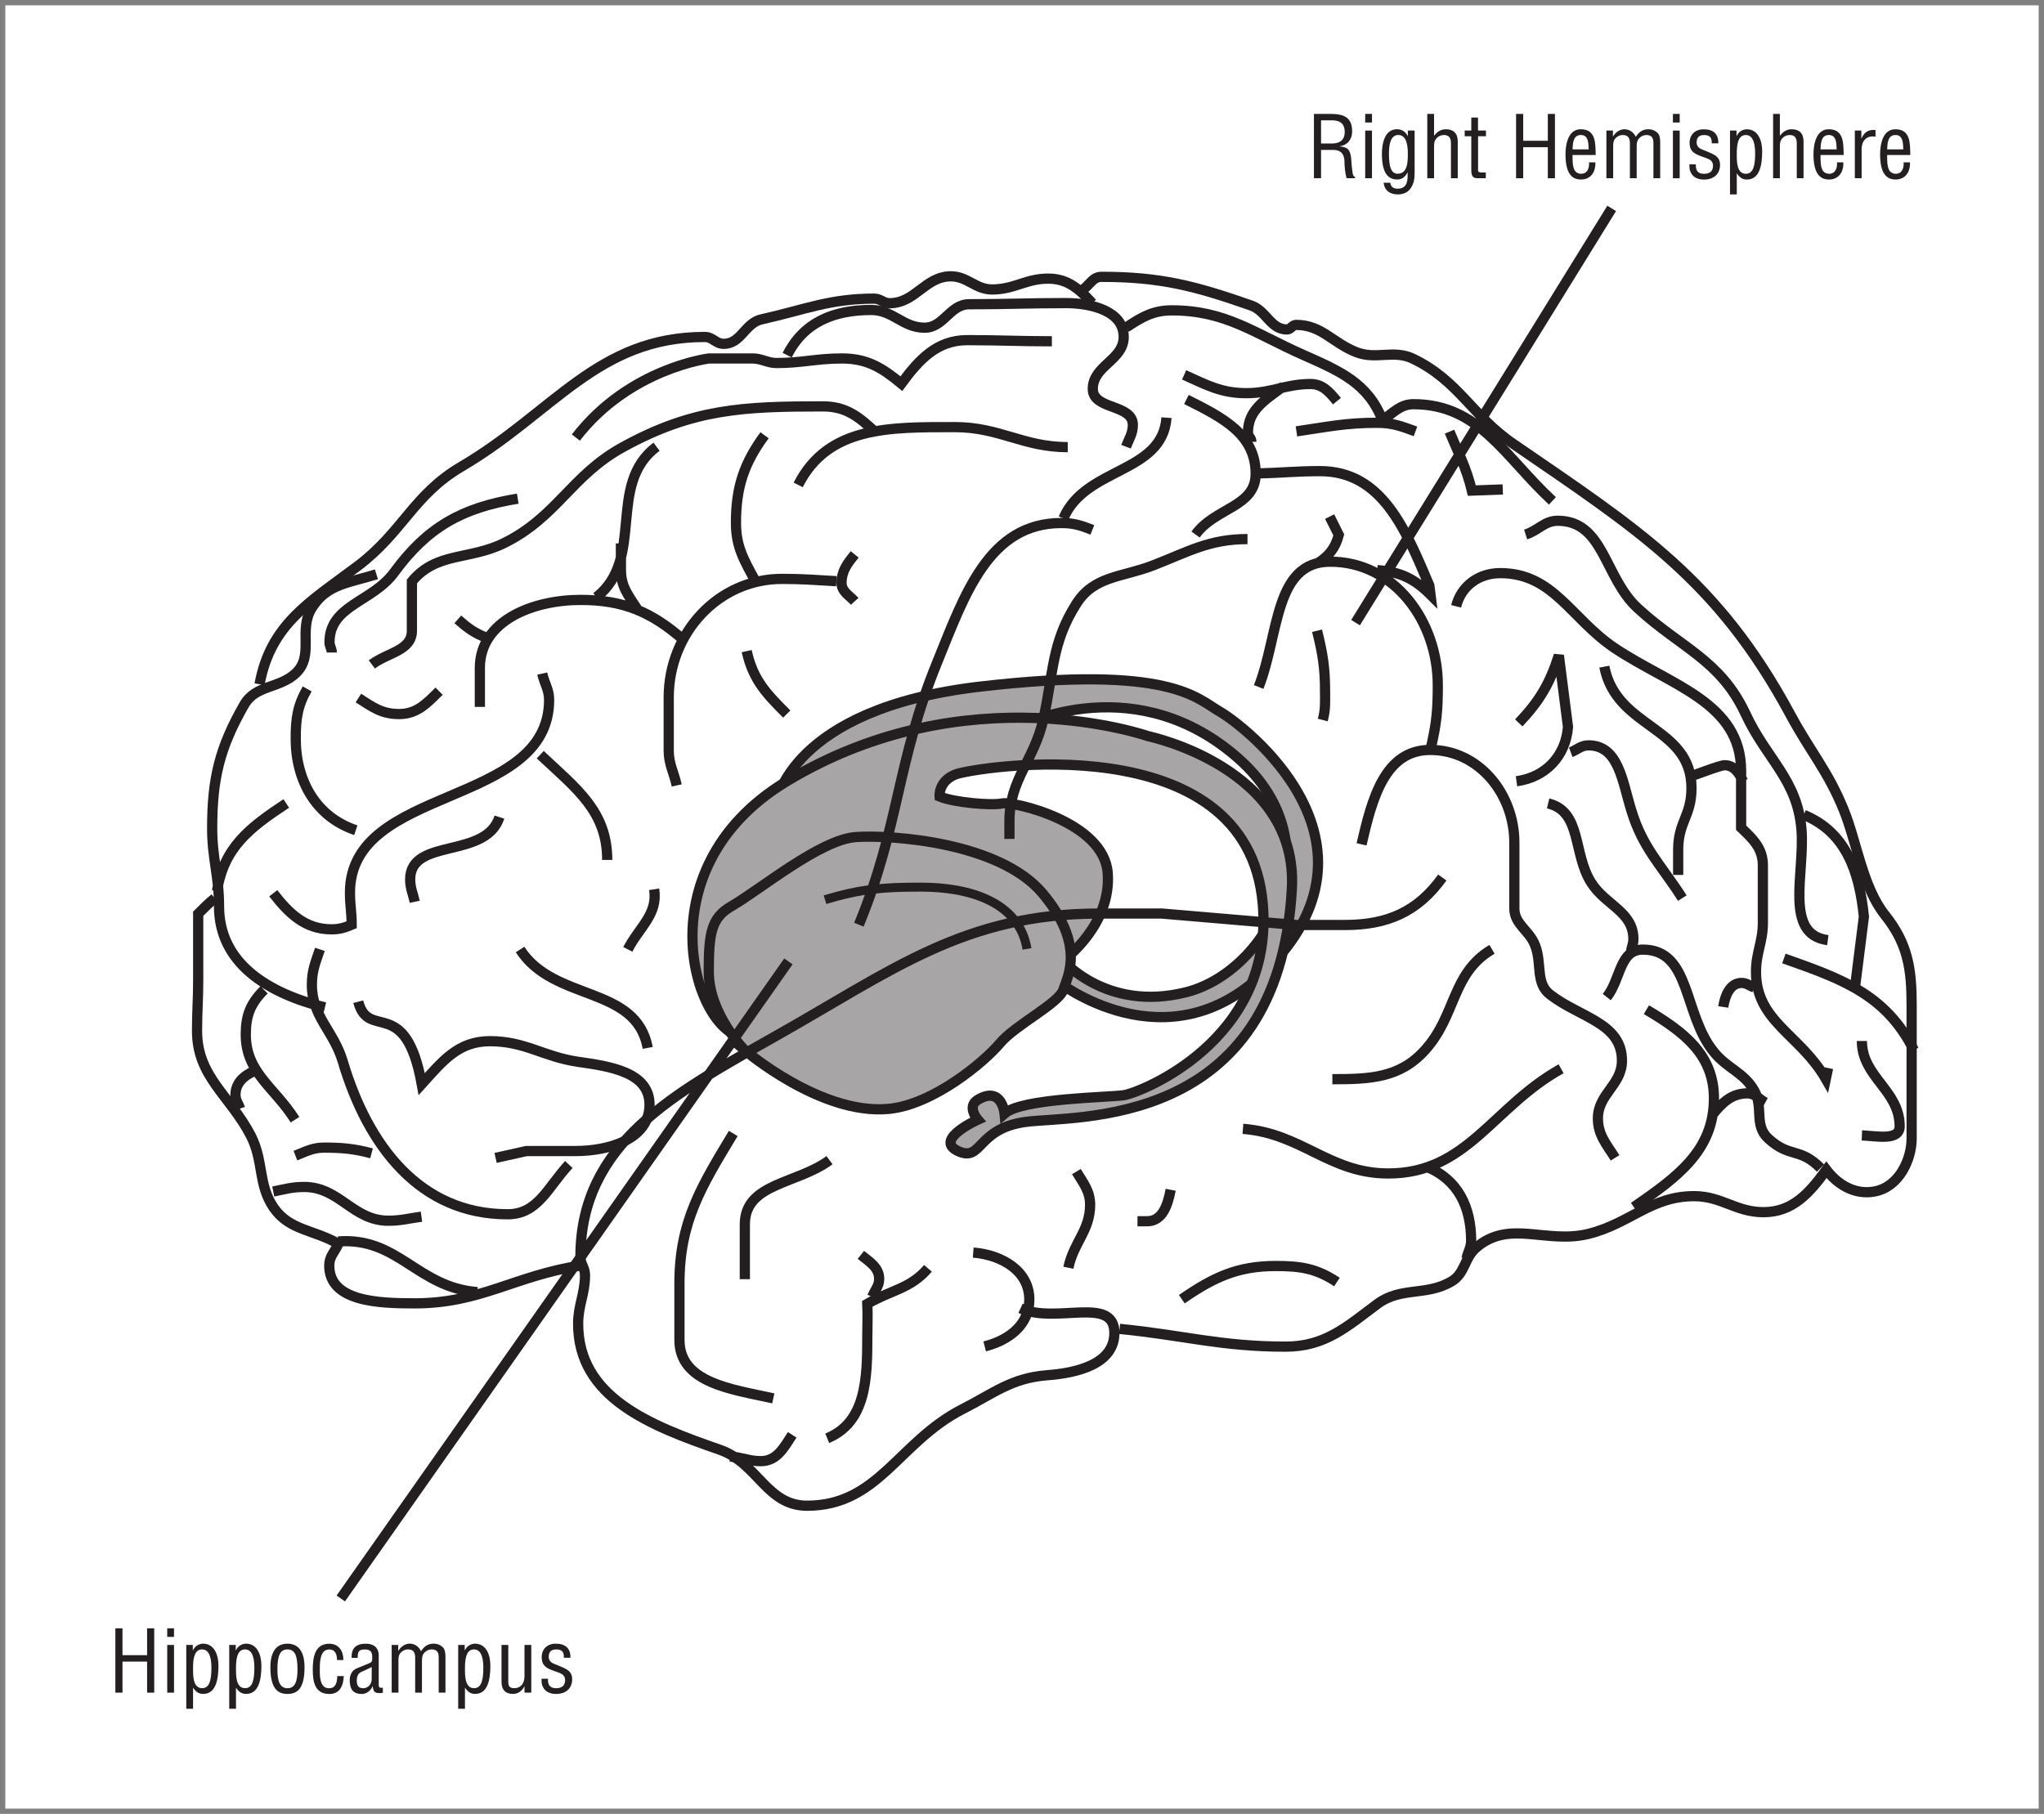 <?xml version="1.0" encoding="UTF-8" standalone="no"?>
<!-- Created with Inkscape (http://www.inkscape.org/) -->
<svg
    xmlns:inkscape="http://www.inkscape.org/namespaces/inkscape"
    xmlns:rdf="http://www.w3.org/1999/02/22-rdf-syntax-ns#"
    xmlns="http://www.w3.org/2000/svg"
    xmlns:cc="http://creativecommons.org/ns#"
    xmlns:dc="http://purl.org/dc/elements/1.1/"
    xmlns:sodipodi="http://sodipodi.sourceforge.net/DTD/sodipodi-0.dtd"
    xmlns:svg="http://www.w3.org/2000/svg"
    xmlns:ns1="http://sozi.baierouge.fr"
    xmlns:xlink="http://www.w3.org/1999/xlink"
    id="svg2"
    sodipodi:docname="58294main_The.Brain.in.Space.pdf"
    xml:space="preserve"
    viewBox="0 0 240.79 213.71"
    version="1.1"
    inkscape:version="0.47pre4 r22446"
  >
  <rect x="0" y="0" width="240.79" height="213.71" fill="#808080" stroke="none"/>
  <defs
      id="defs6"
    >
    <clipPath
        id="clipPath254"
        clipPathUnits="userSpaceOnUse"
      >
      <path
          id="path256"
          clip-rule="evenodd"
          d="m72.5 525.97h191.63v-169.97h-191.63v169.97z"
      />
    </clipPath
    >
    <clipPath
        id="clipPath260"
        clipPathUnits="userSpaceOnUse"
      >
      <path
          id="path262"
          d="m0 792h612v-792h-612v792z"
      />
    </clipPath
    >
    <clipPath
        id="clipPath266"
        clipPathUnits="userSpaceOnUse"
      >
      <path
          id="path268"
          d="m0.06 792h612v-792h-612v792z"
      />
    </clipPath
    >
    <clipPath
        id="clipPath286"
        clipPathUnits="userSpaceOnUse"
      >
      <path
          id="path288"
          d="m142.18 427.49s-3.384 3.384-3.384 7.415c0 3.532 0.215 5.043 2.09 6.122 2.774 1.596 8.427 6.336 11.812 6.552 3.384 0.216 13.538-0.499 17.569-5.325 4.032-4.827 2.373-7.78 1.942-9.074-0.432-1.294-4.53-3.317-5.973-5.043-1.443-1.725-6.282-5.805-10.518-6.188-6.405-0.58-13.538 5.541-13.538 5.541"
      />
    </clipPath
    >
    <clipPath
        id="clipPath296"
        clipPathUnits="userSpaceOnUse"
      >
      <path
          id="path298"
          clip-rule="evenodd"
          d="m72.5 525.97h191.63v-169.97h-191.63v169.97z"
      />
    </clipPath
    >
    <clipPath
        id="clipPath302"
        clipPathUnits="userSpaceOnUse"
      >
      <path
          id="path304"
          d="m0 792h612v-792h-612v792z"
      />
    </clipPath
    >
    <clipPath
        id="clipPath308"
        clipPathUnits="userSpaceOnUse"
      >
      <path
          id="path310"
          d="m0.06 792h612v-792h-612v792z"
      />
    </clipPath
    >
  </defs
  >
  <sodipodi:namedview
      id="namedview4"
      bordercolor="#666666"
      inkscape:pageshadow="2"
      guidetolerance="10"
      pagecolor="#ffffff"
      gridtolerance="10"
      inkscape:window-maximized="1"
      inkscape:zoom="1.0626263"
      objecttolerance="10"
      borderopacity="1"
      inkscape:current-layer="g12"
      inkscape:cx="22.383283"
      inkscape:cy="10.773356"
      inkscape:window-y="25"
      inkscape:window-x="0"
      inkscape:window-width="1024"
      showgrid="false"
      inkscape:pageopacity="0"
      inkscape:window-height="716"
  />
  <g
      id="g12"
      inkscape:label="58294main_The.Brain.in.Space"
      inkscape:groupmode="layer"
      transform="matrix(1.25 0 0 -1.25 -90 658.09)"
    >
    <path
        id="path248"
        style="fill-rule:evenodd;fill:#ffffff"
        d="m72.5 525.97h191.63v-169.97h-191.63v169.97z"
    />
    <g
        id="g250"
      >
      <g
          id="g252"
          clip-path="url(#clipPath254)"
        >
        <g
            id="g258"
            clip-path="url(#clipPath260)"
          >
          <g
              id="g264"
              clip-path="url(#clipPath266)"
            >
            <path
                id="path270"
                style="stroke:#231f20;stroke-miterlimit:3.864;stroke-width:.963;fill:#a7a5a6"
                d="m145.14 450.74s1.227 8.926 19.228 11.015c18.001 2.09 20.455-1.145 22.613-2.372 2.157-1.227 16.706-12.242 4.247-24.485-9.298-9.136-19.659-0.862-19.659-0.862l0.431 2.089s4.18-5.109 11.812-3.168 14.185 13.819 4.895 22.03c-9.291 8.211-19.943 3.816-22.249 2.09-2.305-1.726-21.318-6.337-21.318-6.337z"
            />
            <path
                id="path272"
                style="stroke:#231f20;stroke-miterlimit:3.864;stroke-width:.963;fill:#a7a5a6"
                d="m172.43 436.13s4.328 3.236 3.964 8.063-8.926 6.768-9.938 6.552c-1.011-0.215-4.463 0.068-5.906 0.648 0 0-0.148 1.442 1.51 2.089 1.659 0.647 27.507 4.894 28.95-12.242 1.082-12.85-11.596-17.783-13.106-17.999-1.51-0.215-9.573-0.283-11.232-1.725 0 0-0.254 2.654-2.521 1.294-1.079-0.647 0-1.874 0-1.874s-4.181-1.875-1.875-2.953c2.306-1.079 1.726 2.09 6.338 2.737 4.611 0.647 23.844-0.839 25.134 21.963 0.647 11.446-13.538 14.399-13.538 14.399s-17.079 5.997-34.06-4.247c-13.97-8.426-8.428-24.336-3.816-24.12 4.611 0.216 30.096 7.415 30.096 7.415z"
            />
            <path
                id="path274"
                style="stroke:#231f20;stroke-miterlimit:3.864;stroke-width:.963;fill:none"
                d="m133.04 427.7c-1.078 5.932-8.845 4.314-12.027 9.276m10.153 0.013c1.079 2.103 2.859 3.29 2.481 5.663m-4.422 2.764c0 4.584-2.859 6.687-6.311 9.923m0.189 7.644c0.216-0.97 0.647-1.509 0.647-2.48 0-10.193-18.769-7.982-18.769-18.174 0-1.187 0.162-1.834 0.162-3.02-0.648-0.27-1.133-0.432-1.888-0.432-2.481 0-3.991 1.456-5.501 3.398m7.779 5.945c-3.721 1.241-5.663 4.638-5.663 8.629 0 1.887 0.162 3.074 1.079 4.691m12.432-0.215c-1.187-1.186-2.104-2.157-3.776-2.157-1.618 0-2.481 0.647-3.829 1.51m1.267 3.168c1.511 1.133 3.776 1.295 3.776 3.182v4.638c2.319 2.804 5.393 1.995 8.683 3.613 5.016 2.481 6.31 6.364 11.219 9.06 6.579 3.613 11.326 3.829 18.823 3.829 2.211 0 3.397-0.971 5.069-2.535m-7.388-4.866c2.805 5.554 8.63 5.447 14.778 5.447 4.207 0 6.419-1.888 10.625-1.888m-21.803-12.633c-1.995 0.108-3.128 0.216-5.123 0.216-6.041 0-10.679-5.124-10.679-11.163v-5.016c0-1.294 0.485-2.049 0.755-3.289m0.647 13.711c-3.021 2.642-5.663 3.775-9.708 3.775-4.477 0-9.493-1.942-9.493-6.418v-3.667m0.62 6.526c-1.133 0.431-1.78 0.916-2.697 1.725m13.066 2.09c4.638 3.667 0.917 10.624 5.663 14.183m-1.847-15.262c-0.809 1.241-1.51 2.104-1.51 3.614v2.534m13.537 10.193c-1.941-2.642-2.696-4.907-2.696-8.251 0-2.265 0.755-3.505 1.834-5.501m9.357 2.521c-0.701-0.863-1.24-1.564-1.24-2.696 0-0.809 0.755-1.187 1.24-1.726m-6.404-10.624c-1.942 1.941-3.182 3.236-3.776 5.932m39.562 22.003c-0.378-5.284-7.659-4.637-9.708-9.491m5.892 6.755c0.269 0.701 0.647 1.24 0.647 2.049 0 1.995-3.775 1.402-3.775 3.397 0 2.211 2.912 2.697 2.912 4.908 0 2.427-3.02 3.182-5.447 3.182-3.56 0-5.555-0.108-9.115-0.108-1.834 0-2.373-2.211-4.207-2.211-2.05 0-2.966 1.671-5.016 1.671-3.506 0-6.364-1.132-7.928-4.26m24.944 1.308c-3.128 0-4.854 0.108-7.982 0.108-2.858 0-4.531-1.834-6.203-4.099-1.833 1.51-3.236 2.373-5.609 2.373s-3.775-0.431-6.148-0.431c-0.863 0-1.402 0.431-2.266 0.431h-4.098s-7.511-0.903-12.555-7.456m-5.474-5.757c-5.286-0.862-8.522-2.696-11.65-6.956-2.049-2.805-6.094-3.074-6.094-6.58 0-0.377 0.215-0.593 0.215-0.97m4.207 7.374c-2.589-0.809-4.692-0.917-6.095-3.182-1.294-2.103 0.27-4.476-1.51-6.148-1.564-1.456-3.775-1.078-4.854-2.966-2.319-4.044-3.02-6.956-3.02-11.648 0-2.858 0.647-4.476 0.647-7.334 0-5.393 4.584-8.198 9.978-9.546m-3.641 19.225c-3.506-2.319-5.879-4.152-6.526-8.251m9.695-5.501c-0.432-1.294-0.755-1.995-0.755-3.343 0-3.02 2.049-4.315 2.912-7.227 2.373-7.981 7.281-14.399 15.533-14.399 2.859 0 3.776 2.535 5.771 4.692m-6.903 0.62 2.912 0.647h4.585c3.236 0 7.011 1.132 7.011 4.368 0 3.074-3.721 3.613-6.742 4.045-3.29 0.485-4.962 1.941-8.305 1.941-2.967 0-4.423-1.833-6.419-4.044-1.537 8.453-5.015 4.044-5.986 7.765m-8.873 1.12c-1.294-1.294-1.726-2.427-1.726-4.207 0-3.613 2.697-4.961 4.639-8.035m-3.776 4.611c-1.025-0.432-1.834-1.133-1.834-2.265 0-0.54 0.27-0.809 0.432-1.295m5.218-4.435c0.971 0.377 1.618 0.754 2.697 0.754 1.726 0 2.858-0.107 4.476-0.539m-9.263-3.6c1.079 0.216 1.78 0.432 2.912 0.432 3.344 0 4.585-3.182 7.929-3.182 1.24 0 1.888 0.216 3.128 0.378m5.268-7.108c-5.663 0.432-7.452 5.206-13.115 4.775m37.229 10.179c-3.021-5.015-5.07-8.305-5.07-14.129v-5.339c0-4.044 4.908-4.638 8.845-5.501m-4.094-5.488c1.132-0.053 1.779-0.431 2.912-0.431 1.51 0 2.157 1.24 2.966 2.481m3.3-0.324c3.667 1.51 3.775 5.609 3.775 9.599 0 1.187 0.054 1.888 0 3.074 2.211 1.295 4.045 1.403 5.717 3.344m-6.324 1.268c0.809-0.647 1.726-1.187 1.726-2.265 0-0.701-0.431-1.079-0.647-1.672m-4.032 12.862c-3.074-2.265-7.982-2.157-7.982-6.04v-5.177"
            />
            <path
                id="path276"
                style="stroke:#231f20;stroke-miterlimit:3.864;stroke-width:.963;fill:none"
                d="m163.72 408.41c2.697-0.215 5.286-1.725 5.286-4.422 0-2.372-1.888-3.828-4.207-4.422m8.643 16.475c0.647-1.078 1.294-1.833 1.294-3.127 0-2.427-1.564-3.56-2.049-5.933m-45.98 0.203c-6.256-0.971-9.385-3.56-15.641-3.56-3.398 0-8.036 0.162-8.036 3.56 0 0.862 0.485 1.24 0.863 2.049-2.319 1.348-4.585 1.24-6.095 3.397-1.51 2.211-0.917 4.368-2.157 6.795-1.996 3.829-5.07 5.555-5.07 9.869 0 1.888 0.108 2.912 0.108 4.8v6.255c0.539 0.54 0.971 0.971 1.564 1.457m4.22 20.17c1.024 5.663 4.746 7.766 9.276 11.163 4.207 3.182 5.232 6.688 9.709 9.33 8.737 5.123 12.836 12.242 22.975 12.242 0.755 0 1.025-0.647 1.78-0.647 1.672 0 1.996 1.995 3.614 2.319 4.099 0.916 6.364 1.941 10.571 1.941 0.593 0 0.863-0.431 1.456-0.431 2.427 0 3.344 2.534 5.771 2.534 1.564 0 2.319-1.24 3.883-1.24 2.104 0 3.183 1.024 5.286 1.024 1.834 0 2.912-0.97 4.153-2.318m8.442-93.878c2.967 2.05 5.232 3.128 8.846 3.128 2.319 0 3.829-0.216 5.771-1.51m-18.797 5.73h0.917c1.456 0 1.942 1.564 2.212 2.966m6.809 5.744c5.555-0.432 8.144-4.207 13.699-4.207 7.443 0 9.816 6.256 16.288 9.869m-12.633-9.262c2.912-1.187 4.153-3.775 4.153-6.957 0-0.647-0.324-1.078-0.432-1.672m2.4 29.149c-3.829-2.265-3.343-6.202-6.31-9.491-2.373-2.643-5.178-2.751-8.737-2.751m26.644-7.415c-0.809 1.294-1.618 2.157-1.618 3.721 0 2.319 2.265 3.128 2.265 5.447 0 3.559-3.937 4.044-6.742 6.201-1.456 1.079-0.755 2.966-1.456 4.692-0.54 1.402-1.942 1.942-1.942 3.452v6.201c0 4.584-3.344 8.737-7.928 8.737-4.315 0-5.501-4.692-6.472-8.898m-4.194 20.13c0.539-2.158 0.755-3.506 0.755-5.717 0-1.078 0.054-1.672-0.216-2.696m10.194-2.602c0.539 2.319 0.647 3.559 0.647 5.878 0 6.04-4.099 11.648-10.139 11.648-5.286 0-4.801-6.849-6.742-11.81m5.501 11.635c1.078 0.648 1.726 1.456 2.049 2.697l-0.863 1.726m-7.74-2.117c-3.613 0-5.555-1.186-8.899-2.481-2.912-1.132-5.555-0.97-7.227-3.613-2.373-3.721-2.157-6.633-3.128-10.948-0.863-3.828-3.182-5.608-3.182-9.545v-1.672m17.542 28.69c1.834 2.535 5.663 2.589 5.663 5.717 0 3.721-3.074 5.285-6.526 7.011m6.769-6.971c2.265 0.054 3.559 0.216 5.825 0.216 5.825 0 8.036-5.447 10.301-10.786l0.108-0.863c-1.51 1.51-2.858 2.158-5.016 2.319m7.43-3.411c0.485 1.942 2.157 3.128 4.153 3.128 5.016 0 6.634-4.26 10.787-7.065 5.339-3.559 11.919-5.123 11.919-11.594v-5.339c1.133-1.079 2.05-1.942 2.05-3.559v-5.393c0-1.834-0.647-2.805-0.647-4.638 0-4.692 4.152-5.878 6.579-10.085l0.216 1.025m-6.97 7.589c-0.431 0.162-0.701 0.432-1.187 0.432-1.078 0-1.564-1.187-1.725-2.265m-7.241-0.256c3.559-2.104 6.364-4.261 6.364-8.359 0-4.962-3.506-7.442-7.551-10.247m7.376 8.669c0.97 1.186 1.833 2.049 3.344 2.049 0.701 0 1.078-0.539 1.672-0.863m5.205-6.179c-1.995 1.996-2.886 0.908-4.936 2.795-1.348 1.241-0.431 2.913-1.294 4.476-0.971 1.726-2.535 2.104-3.775 3.614-2.967 3.559-2.158 9.707-6.742 9.707-2.211 0-2.05-2.75-3.398-4.476m2.292 4.288c0.054 0.485 0.215 0.701 0.215 1.186 0 2.589-2.642 3.182-3.991 5.339-1.726 2.75-0.863 6.687-4.045 7.442m12.648-8.925c-1.996 3.128-3.721 4.692-4.8 8.251-0.863 2.75-1.187 6.148-4.045 6.148-0.701 0-1.079-0.431-1.672-0.647m-5.111-2.737c2.751 0.378 4.639 2.373 4.854 5.123l-0.863 6.742c-0.863-2.697-1.833-4.315-3.775-6.364m8.063 5.299c1.133-5.879 8.212-5.569 8.212-11.447 0-2.642-1.254-3.168-1.254-5.811v-2.372m1.038 9.262c0.486 0.107 2.859 1.078 3.344 1.078 0.863 0 1.349-0.701 1.726-1.51m-20.482 23.257c1.187 0.378 1.78 1.295 3.02 1.295 4.369 0 4.369-5.339 7.551-8.251 4.045-3.722 7.767-4.854 10.14-9.923 1.995-4.314 4.908-6.202 5.285-10.948 0.324-4.152-1.671-9.869 2.481-10.408m-2.264 11.81c3.937-1.618 5.231-5.285 5.663-9.599l-0.809-6.418"
            />
            <path
                id="path278"
                style="stroke:#231f20;stroke-miterlimit:3.864;stroke-width:.963;fill:none"
                d="m240.12 436.13c5.502-1.941 9.601-3.397 12.244-8.628m-4.895 0.849c0-3.398 3.56-4.638 3.56-8.035 0-1.403-2.157-0.917-3.56-0.863m-33.844 60.886-2.913-0.107c-0.539 2.211-1.24 3.451-2.103 5.554m9.695-6.525c-4.531 4.206-6.904 9.114-13.106 9.114-1.241 0-1.942-0.863-2.913-1.51-1.348 3.505-4.045 4.638-7.443 6.147-4.638 2.05-7.335 4.207-12.405 4.207-1.779 0-2.858-0.647-4.314-1.618m5.473-4.462c2.158-0.971 3.506-1.726 5.879-1.726s3.668 0.863 6.041 0.863c1.132 0 1.78-0.755 2.481-1.618m-5.043 1.402c-1.726-1.294-3.344-2.211-3.344-4.368 0-0.378 0.324-0.485 0.324-0.863m4.247 0.984c2.966 0.432 4.638 0.809 7.605 0.809 1.456 0 2.265-0.323 3.613-0.809m-86.33-36.36c-1.294-3.991-8.414-1.887-8.414-5.878 0-0.809 0.27-1.348 0.432-2.103"
            />
            <path
                id="path280"
                style="fill:#a7a5a6"
                d="m142.18 427.49s-3.384 3.384-3.384 7.415c0 3.532 0.215 5.043 2.09 6.122 2.774 1.596 8.427 6.336 11.812 6.552 3.384 0.216 13.538-0.499 17.569-5.325 4.032-4.827 2.373-7.78 1.942-9.074-0.432-1.294-4.53-3.317-5.973-5.043-1.443-1.725-6.282-5.805-10.518-6.188-6.405-0.58-13.538 5.541-13.538 5.541"
            />
          </g
          >
        </g
        >
      </g
      >
    </g
    >
    <g
        id="g282"
      >
      <g
          id="g284"
          clip-path="url(#clipPath286)"
        >
        <path
            id="path290"
            style="stroke:#231f20;stroke-miterlimit:3.864;stroke-width:0.846;fill:none"
            d="m149.75 441.67c3.398 1.024 5.501 1.186 9.061 1.186 4.476 0 9.223-1.348 9.978-5.824"
        />
      </g
      >
    </g
    >
    <g
        id="g292"
      >
      <g
          id="g294"
          clip-path="url(#clipPath296)"
        >
        <g
            id="g300"
            clip-path="url(#clipPath302)"
          >
          <g
              id="g306"
              clip-path="url(#clipPath308)"
            >
            <path
                id="path312"
                style="stroke:#231f20;stroke-miterlimit:3.864;stroke-width:.963;fill:none"
                d="m142.18 427.49s-3.384 3.384-3.384 7.415c0 3.532 0.215 5.043 2.09 6.122 2.774 1.596 8.427 6.336 11.812 6.552 3.384 0.216 13.538-0.499 17.569-5.325 4.032-4.827 2.373-7.78 1.942-9.074-0.432-1.294-4.53-3.317-5.973-5.043-1.443-1.725-6.282-5.805-10.518-6.188-6.405-0.58-13.538 5.541-13.538 5.541zm32.766 49.036c-1.079 0.431-1.78 0.647-2.912 0.647-6.85 0-9.115-6.741-11.704-13.105-3.83-9.383-3.56-15.477-7.389-24.753m15.236-36.161c3.29-1.51 8.845 1.241 8.845-2.319 0-2.912-3.451-3.775-6.364-3.99-3.344-0.27-4.962-1.672-7.928-3.182-6.041-3.074-7.928-9.114-14.67-9.114-3.83 0-4.639 4.045-8.252 5.285-6.526 2.265-13.322 4.907-13.322 11.864 0 1.78 0.647 2.805 0.647 4.584 0 0.701-0.431 1.025-0.431 1.726 0 10.732 8.899 15.423 18.23 20.709 11.11 6.255 17.906 11.648 30.688 11.648h5.879l12.674-1.079h4.585c3.991 0 6.849 1.241 9.169 4.476m-33.84 55.43c0.647 0.486 0.917 1.187 1.726 1.187 5.555 0 8.845-0.863 14.077-2.697 1.456-0.485 1.834-2.265 3.398-2.265 0.377 0 0.485 0.432 0.863 0.432 2.427 0 3.451-1.726 5.717-2.589 1.887-0.701 3.452 0.27 5.285-0.593 4.369-2.103 5.555-5.393 9.547-8.09 11.703-8.035 19.146-12.727 25.996-25.4 1.942-3.613 3.559-5.339 5.07-9.06 1.24-3.074 1.78-7.256 3.884-9.898 2.157-2.697 2.508-5.082 2.508-8.479v-12.566c0-1.941-1.142-4.555-3.475-5.003-1.913-0.368-3.536 0.688-4.561 2.037-1.618-2.211-3.182-3.991-5.932-3.991-2.589 0-3.938 1.51-6.526 1.51-4.099 0-6.041-2.588-9.978-3.559-3.991-0.971-7.443 1.402-10.571-1.295-1.133-0.97-1.025-2.426-2.32-3.181-2.373-1.403-4.746-0.486-6.957-2.104-2.966-2.211-4.962-4.044-8.683-4.044-6.095 0-9.601 1.078-15.641 1.672"
            />
            <path
                id="path314"
                style="fill-rule:evenodd;fill:#231f20"
                d="m196.5 515.13h0.946c0.452 0 1.269-0.024 1.285-1.067 0.017-1.06-0.857-1.108-1.172-1.116h-1.059v2.183zm0-2.79h1.172c0.793 0 1.035-0.517 1.035-1.124 0-0.404 0.065-1.156 0.21-1.544h0.785v0.138c-0.162 0-0.211 0.267-0.235 0.38-0.065 0.452-0.105 0.897-0.129 1.35-0.097 0.809-0.291 1.059-1.076 1.132v0.016c0.704 0.097 1.14 0.606 1.165 1.318 0.04 1.399-0.768 1.73-2.038 1.73h-1.56v-6.064h0.671v2.668"
            />
            <path
                id="path316"
                style="fill-rule:evenodd;fill:#231f20"
                d="m200.66 509.67h0.639v4.495h-0.639v-4.495zm0 5.256h0.639v0.809h-0.639v-0.809z"
            />
            <path
                id="path318"
                style="fill-rule:evenodd;fill:#231f20"
                d="m203.78 513.75c0.712 0 0.898-0.841 0.898-1.73 0-0.72 0.008-1.924-0.962-1.924-0.631 0-0.817 0.727-0.817 1.827 0 0.606 0.032 1.827 0.881 1.827zm0.898-0.089h-0.016c-0.219 0.429-0.591 0.631-1.003 0.631-1.189 0-1.423-1.391-1.423-2.337 0-1.811 0.59-2.401 1.439-2.401 0.413 0 0.704 0.186 0.971 0.647h0.016c-0.008-0.493 0.097-1.512-0.938-1.512-0.388 0-0.647 0.154-0.704 0.558h-0.622c0.089-0.768 0.622-1.1 1.342-1.1 0.493 0 0.954 0.178 1.237 0.623 0.299 0.477 0.34 0.897 0.34 1.447v3.954h-0.639v-0.51"
            />
            <path
                id="path320"
                style="fill:#231f20"
                d="m207.15 512.68c0 0.323 0.033 0.582 0.291 0.817 0.17 0.161 0.397 0.25 0.631 0.25 0.518 0 0.671-0.315 0.671-0.784v-3.291h0.639v3.469c0 0.792-0.437 1.148-1.108 1.148-0.485 0-0.816-0.226-1.124-0.615v2.062h-0.639v-6.064h0.639v3.008"
            />
            <path
                id="path322"
                style="fill:#231f20"
                d="m211.29 515.39h-0.631v-1.22h-0.623v-0.542h0.623v-3.218c0-0.679 0.283-0.744 0.663-0.736h0.703v0.542h-0.428c-0.356 0-0.299 0.194-0.299 0.348v3.064h0.744v0.542h-0.752v1.22"
            />
            <path
                id="path324"
                style="fill:#231f20"
                d="m215.55 509.67v2.927h2.321v-2.927h0.671v6.064h-0.671v-2.53h-2.321v2.53h-0.671v-6.064h0.671"
            />
            <path
                id="path326"
                style="fill-rule:evenodd;fill:#231f20"
                d="m220.2 512.39c0.024 0.534 0.04 1.358 0.784 1.358s0.712-0.833 0.736-1.358h-1.52zm1.553-1.221c0.04-0.509-0.13-1.075-0.744-1.075-0.898 0-0.793 1.164-0.809 1.77h2.183c-0.032 1.051 0.049 2.426-1.407 2.426-1.188 0-1.439-1.415-1.439-2.361 0-1.811 0.606-2.377 1.455-2.377 0.946 0 1.399 0.736 1.359 1.617h-0.598"
            />
            <path
                id="path328"
                style="fill-rule:evenodd;fill:#231f20"
                d="m224.03 512.68c0 0.323 0.016 0.582 0.275 0.817 0.17 0.161 0.396 0.25 0.631 0.25 0.517 0 0.671-0.315 0.671-0.784v-3.291h0.639v3.008c0 0.323 0.032 0.582 0.291 0.817 0.162 0.153 0.38 0.242 0.598 0.25 0.55 0 0.688-0.283 0.688-0.784v-3.291h0.638v3.251c0 0.283 0.017 0.784-0.275 1.05-0.234 0.211-0.517 0.316-0.824 0.316-0.566 0-0.89-0.251-1.205-0.712-0.202 0.429-0.591 0.712-1.067 0.712-0.469 0-0.858-0.316-1.084-0.695v0.574h-0.615v-4.496h0.639v3.008"
            />
            <path
                id="path330"
                style="fill-rule:evenodd;fill:#231f20"
                d="m229.66 509.67h0.639v4.495h-0.639v-4.495zm0 5.256h0.639v0.809h-0.639v-0.809z"
            />
            <path
                id="path332"
                style="fill:#231f20"
                d="m233.94 512.96c0.016 0.922-0.501 1.326-1.39 1.326-0.777 0-1.319-0.493-1.319-1.269 0-0.785 0.405-1.019 1.1-1.278 0.461-0.194 1.108-0.25 1.108-0.889 0-0.55-0.34-0.76-0.857-0.76-0.599 0-0.784 0.339-0.76 0.889h-0.607c0-0.307-0.016-0.606 0.251-0.962 0.234-0.34 0.72-0.477 1.116-0.469 0.922-0.008 1.52 0.526 1.52 1.383 0 0.84-0.647 1.002-1.294 1.293-0.436 0.186-0.913 0.259-0.913 0.841 0 0.469 0.258 0.679 0.711 0.679 0.542 0 0.736-0.25 0.712-0.784h0.622"
            />
            <path
                id="path334"
                style="fill-rule:evenodd;fill:#231f20"
                d="m237.41 512c0-1.213-0.211-1.908-0.874-1.908-0.881 0-0.857 1.213-0.857 1.835 0 0.639 0.016 1.819 0.849 1.819 0.817 0 0.882-1.156 0.882-1.746zm-1.731-1.86c0.243-0.364 0.502-0.59 0.954-0.59 1.213 0 1.44 1.391 1.44 2.668 0 0.922-0.332 2.07-1.472 2.07-0.364-0.024-0.728-0.202-0.93-0.623h-0.016v0.502h-0.615v-6.016h0.639v1.989"
            />
            <path
                id="path336"
                style="fill:#231f20"
                d="m239.74 512.68c0 0.323 0.032 0.582 0.291 0.817 0.17 0.161 0.396 0.25 0.63 0.25 0.518 0 0.672-0.315 0.672-0.784v-3.291h0.638v3.469c0 0.792-0.436 1.148-1.108 1.148-0.485 0-0.816-0.226-1.123-0.615v2.062h-0.639v-6.064h0.639v3.008"
            />
            <path
                id="path338"
                style="fill-rule:evenodd;fill:#231f20"
                d="m243.57 512.39c0.025 0.534 0.041 1.358 0.785 1.358s0.711-0.833 0.736-1.358h-1.521zm1.553-1.221c0.04-0.509-0.129-1.075-0.744-1.075-0.897 0-0.792 1.164-0.809 1.77h2.184c-0.033 1.051 0.048 2.426-1.407 2.426-1.189 0-1.44-1.415-1.44-2.361 0-1.811 0.607-2.377 1.456-2.377 0.946 0 1.399 0.736 1.358 1.617h-0.598"
            />
            <path
                id="path340"
                style="fill:#231f20"
                d="m247.42 514.17h-0.615v-4.496h0.639v2.725c0 0.817 0.485 1.334 1.31 1.189v0.63c-0.671 0.057-1.051-0.194-1.318-0.784h-0.016v0.736"
            />
            <path
                id="path342"
                style="fill-rule:evenodd;fill:#231f20"
                d="m249.85 512.39c0.024 0.534 0.04 1.358 0.784 1.358s0.712-0.833 0.736-1.358h-1.52zm1.552-1.221c0.041-0.509-0.129-1.075-0.743-1.075-0.898 0-0.793 1.164-0.809 1.77h2.183c-0.032 1.051 0.049 2.426-1.407 2.426-1.188 0-1.439-1.415-1.439-2.361 0-1.811 0.606-2.377 1.455-2.377 0.946 0 1.399 0.736 1.359 1.617h-0.599"
            />
            <path
                id="path344"
                style="fill:#231f20"
                d="m83.543 366.93v2.927h2.321v-2.927h0.671v6.064h-0.671v-2.531h-2.321v2.531h-0.671v-6.064h0.671"
            />
            <path
                id="path346"
                style="fill-rule:evenodd;fill:#231f20"
                d="m87.76 366.93h0.639v4.496h-0.639v-4.496zm0 5.255h0.639v0.809h-0.639v-0.809z"
            />
            <path
                id="path348"
                style="fill-rule:evenodd;fill:#231f20"
                d="m91.925 369.26c0-1.212-0.211-1.908-0.874-1.908-0.881 0-0.857 1.213-0.857 1.836 0 0.638 0.016 1.819 0.849 1.819 0.817 0 0.882-1.156 0.882-1.747zm-1.731-1.859c0.243-0.364 0.501-0.59 0.954-0.59 1.213 0 1.439 1.39 1.439 2.668 0 0.921-0.331 2.069-1.471 2.069-0.364-0.024-0.728-0.202-0.93-0.622h-0.016v0.501h-0.615v-6.015h0.639v1.989"
            />
            <path
                id="path350"
                style="fill-rule:evenodd;fill:#231f20"
                d="m95.972 369.26c0-1.212-0.21-1.908-0.874-1.908-0.881 0-0.857 1.213-0.857 1.836 0 0.638 0.017 1.819 0.849 1.819 0.817 0 0.882-1.156 0.882-1.747zm-1.731-1.859c0.243-0.364 0.502-0.59 0.954-0.59 1.213 0 1.44 1.39 1.44 2.668 0 0.921-0.332 2.069-1.472 2.069-0.364-0.024-0.728-0.202-0.93-0.622h-0.016v0.501h-0.614v-6.015h0.638v1.989"
            />
            <path
                id="path352"
                style="fill-rule:evenodd;fill:#231f20"
                d="m100.7 369.33c0 1.358-0.501 2.215-1.609 2.215s-1.609-0.857-1.609-2.215c0-1.94 0.639-2.522 1.609-2.522 0.986 0 1.609 0.574 1.609 2.522zm-0.663-0.202c0-1.059-0.186-1.779-0.946-1.779-0.744 0-0.946 0.72-0.946 1.779 0 1.358 0.291 1.876 0.946 1.876 0.671 0 0.946-0.518 0.946-1.876"
            />
            <path
                id="path354"
                style="fill:#231f20"
                d="m103.02 371c0.606 0 0.736-0.502 0.744-0.995h0.598c0.008 0.833-0.428 1.536-1.334 1.536-1.375 0-1.552-1.326-1.552-2.425 0-1.164 0.193-2.312 1.568-2.312 1.003 0 1.326 0.824 1.351 1.689h-0.607c-0.032-0.55-0.097-1.148-0.792-1.148-0.817 0-0.857 1.043-0.857 1.633 0 0.639-0.049 2.022 0.881 2.022"
            />
            <path
                id="path356"
                style="fill-rule:evenodd;fill:#231f20"
                d="m107.03 368.26c0-0.728-0.534-0.914-0.776-0.914-0.518 0-0.631 0.291-0.631 0.744 0 0.307 0.097 0.639 0.396 0.776 0.34 0.162 0.696 0.299 1.011 0.485v-1.091zm1.051-0.865c-0.089-0.008-0.186-0.016-0.275 0.008-0.129 0.064-0.113 0.226-0.113 0.339v2.579c0 0.106 0.113 1.221-1.221 1.221-0.906 0-1.366-0.404-1.334-1.334h0.574c-0.008 0.526 0.073 0.793 0.655 0.793 0.517 0 0.712-0.194 0.712-0.704 0-0.234 0.016-0.412-0.122-0.517-0.081-0.065-0.986-0.404-1.35-0.566-0.623-0.275-0.647-0.922-0.647-1.092 0-0.816 0.259-1.317 1.156-1.317 0.429 0 0.841 0.331 0.995 0.727h0.016c0.065-0.614 0.267-0.663 0.809-0.639 0.048 0.017 0.097 0.025 0.145 0.033v0.469"
            />
            <path
                id="path358"
                style="fill-rule:evenodd;fill:#231f20"
                d="m109.55 369.94c0 0.323 0.016 0.582 0.275 0.816 0.17 0.162 0.397 0.251 0.631 0.251 0.518 0 0.671-0.316 0.671-0.785v-3.29h0.639v3.008c0 0.323 0.032 0.582 0.291 0.816 0.162 0.154 0.38 0.243 0.598 0.251 0.55 0 0.688-0.283 0.688-0.785v-3.29h0.638v3.25c0 0.283 0.017 0.784-0.274 1.051-0.235 0.21-0.518 0.315-0.825 0.315-0.566 0-0.89-0.25-1.205-0.711-0.202 0.428-0.59 0.711-1.067 0.711-0.469 0-0.858-0.315-1.084-0.695v0.574h-0.614v-4.495h0.638v3.008"
            />
            <path
                id="path360"
                style="fill-rule:evenodd;fill:#231f20"
                d="m117.55 369.26c0-1.212-0.21-1.908-0.873-1.908-0.881 0-0.857 1.213-0.857 1.836 0 0.638 0.016 1.819 0.849 1.819 0.817 0 0.881-1.156 0.881-1.747zm-1.73-1.859c0.243-0.364 0.502-0.59 0.954-0.59 1.213 0 1.44 1.39 1.44 2.668 0 0.921-0.332 2.069-1.472 2.069-0.364-0.024-0.728-0.202-0.93-0.622h-0.016v0.501h-0.615v-6.015h0.639v1.989"
            />
            <path
                id="path362"
                style="fill:#231f20"
                d="m121.43 366.93h0.639v4.495h-0.639v-2.886c0-0.259-0.04-0.566-0.186-0.793-0.178-0.258-0.461-0.396-0.768-0.396-0.453 0-0.574 0.202-0.574 0.582v3.493h-0.639v-3.468c0-0.793 0.412-1.148 1.084-1.148 0.436 0 0.848 0.25 1.067 0.711h0.016v-0.59"
            />
            <path
                id="path364"
                style="fill:#231f20"
                d="m125.76 370.22c0.016 0.922-0.501 1.326-1.391 1.326-0.776 0-1.318-0.493-1.318-1.269 0-0.784 0.405-1.019 1.1-1.277 0.461-0.194 1.108-0.251 1.108-0.89 0-0.55-0.34-0.76-0.857-0.76-0.599 0-0.785 0.34-0.76 0.89h-0.607c0-0.308-0.016-0.607 0.251-0.962 0.234-0.34 0.72-0.478 1.116-0.469 0.922-0.009 1.52 0.525 1.52 1.382 0 0.841-0.647 1.003-1.294 1.294-0.436 0.186-0.914 0.258-0.914 0.84 0 0.469 0.259 0.68 0.712 0.68 0.542 0 0.736-0.251 0.712-0.785h0.622"
            />
            <path
                id="path366"
                style="stroke:#231f20;stroke-miterlimit:3.864;stroke-width:.963;fill:none"
                d="m223.89 506.83-24.14-39.044m-95.632-91.978 42.184 60.046"
            />
          </g
          >
        </g
        >
      </g
      >
    </g
    >
  </g
  >
</svg
>
